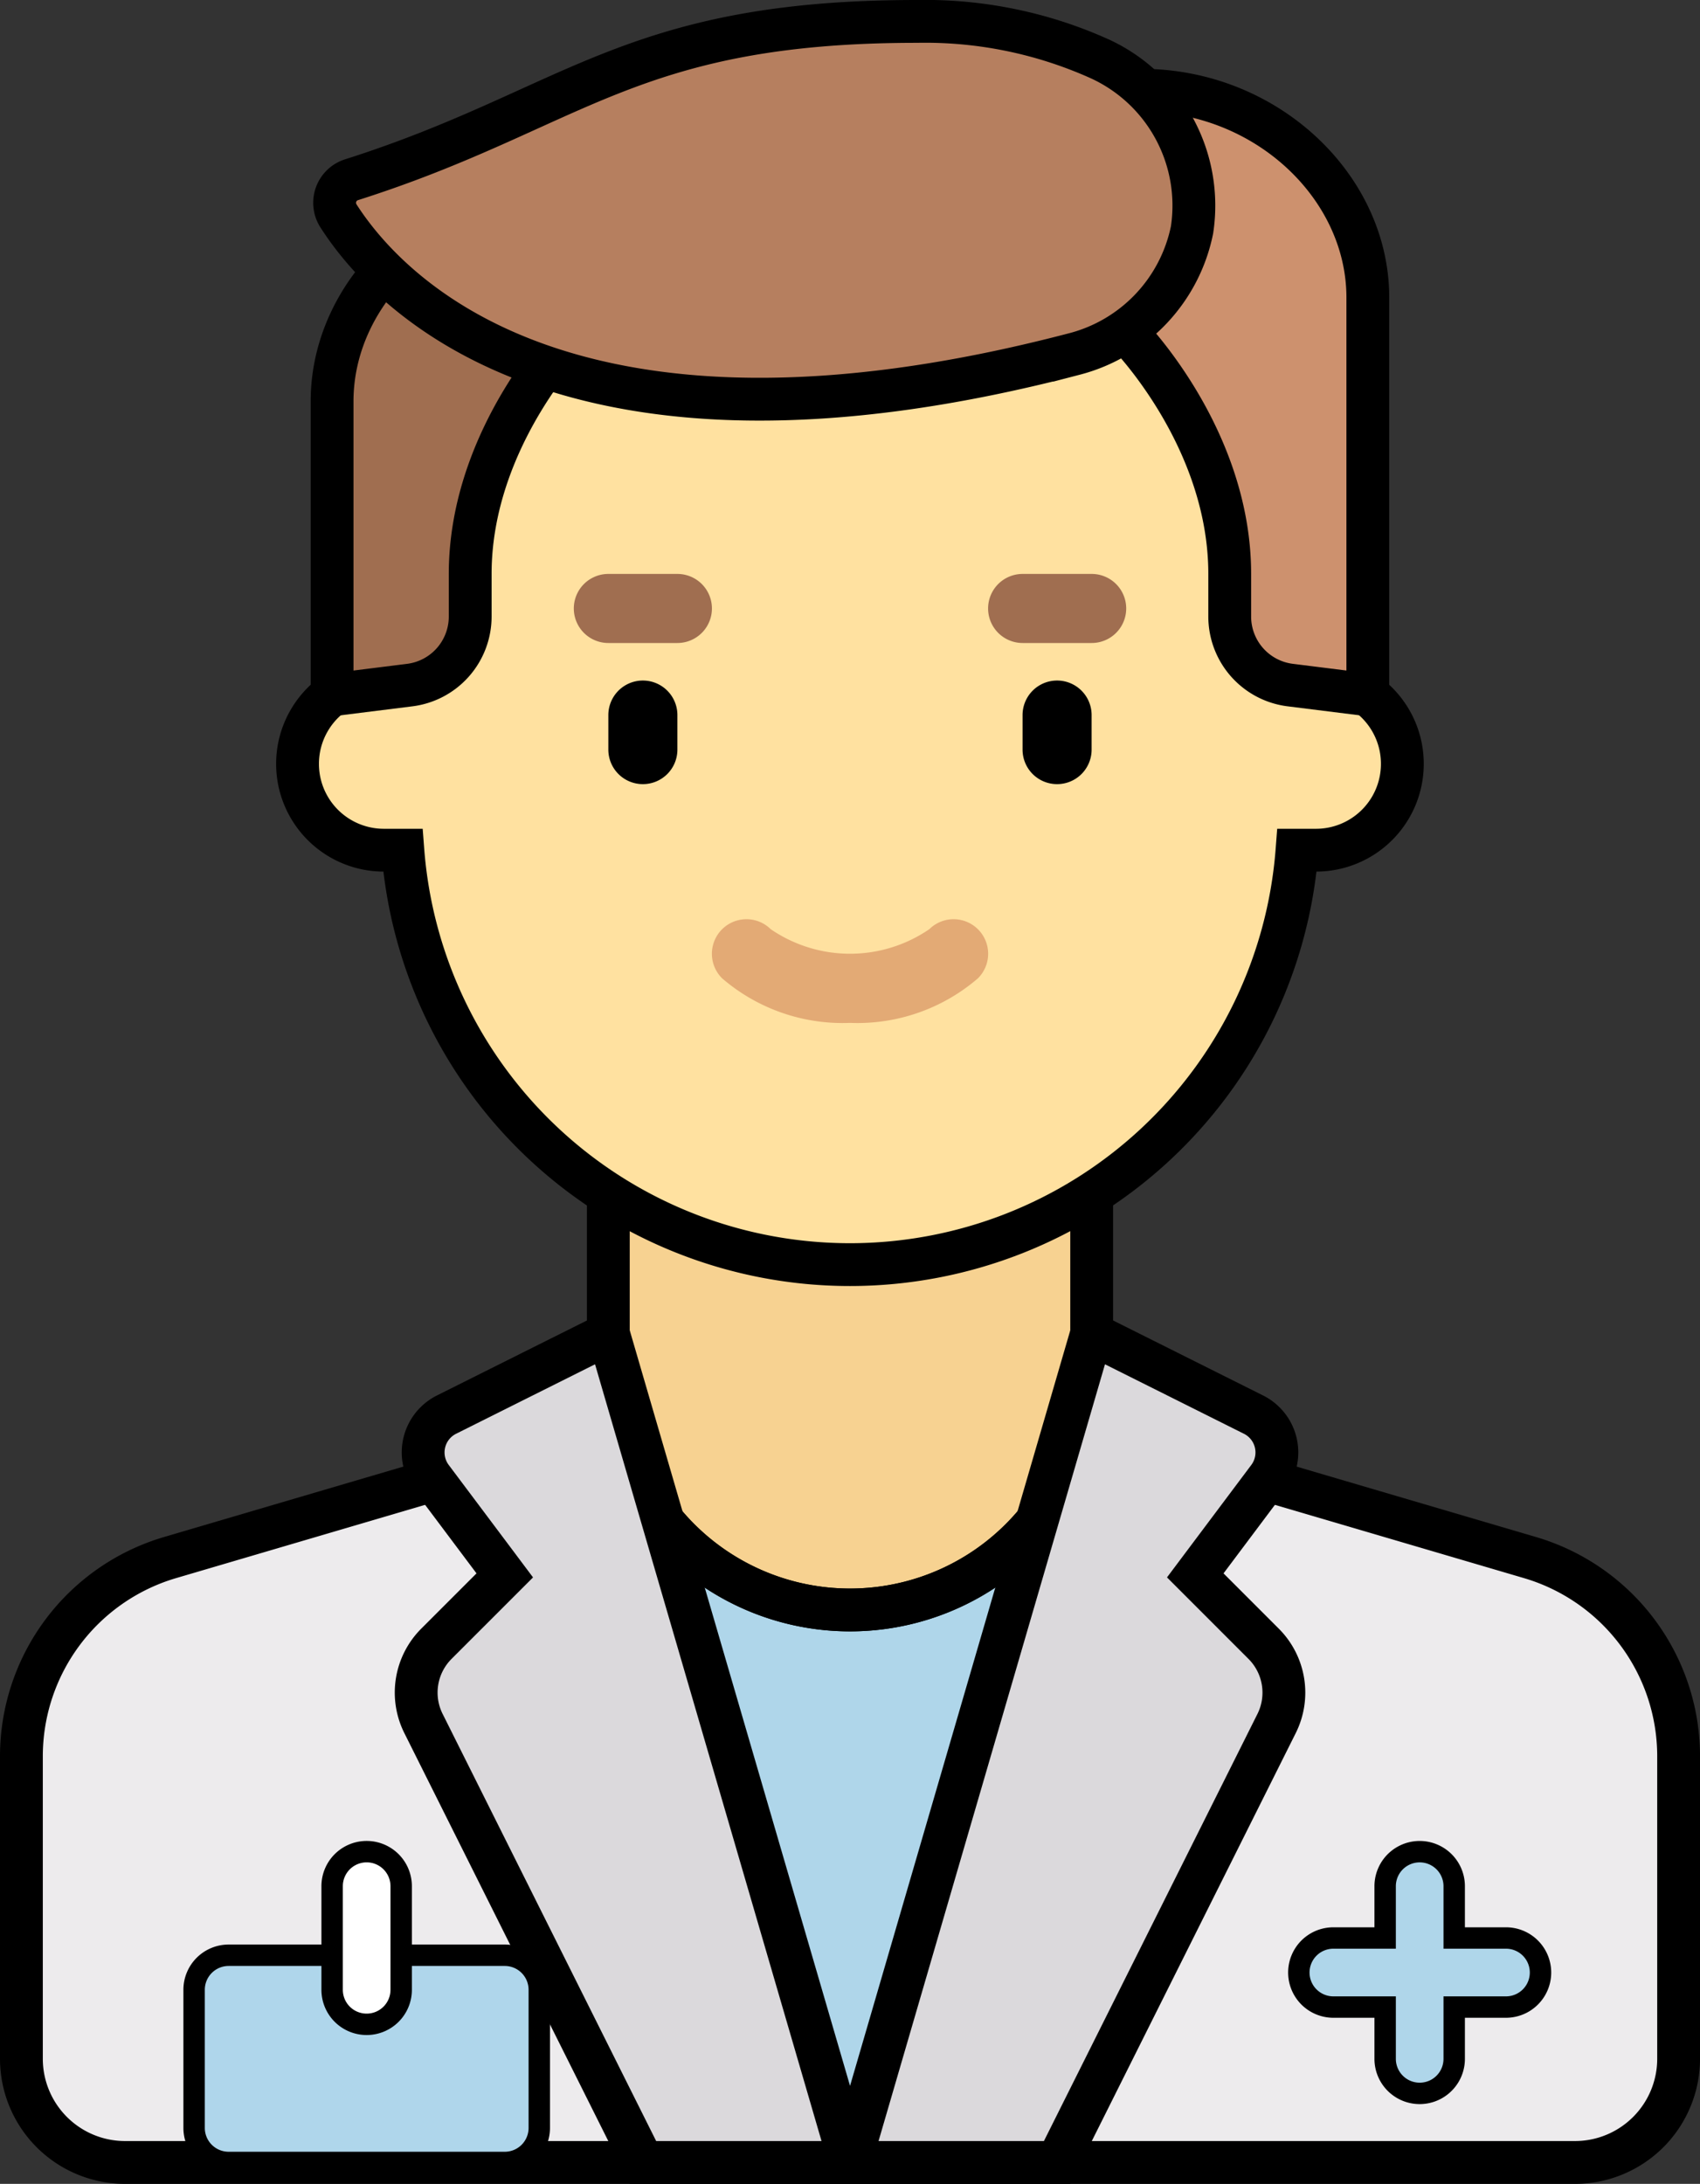 <?xml version="1.0" encoding="UTF-8"?> <svg xmlns="http://www.w3.org/2000/svg" width="79.419" height="102" viewBox="0 0 79.419 102"><rect x="0" y="0" width="79.419" height="102" fill="#333333" stroke="none"/> <g id="Сгруппировать_46" data-name="Сгруппировать 46" transform="translate(-1815.021 -393)"> <path id="Контур_80" data-name="Контур 80" d="M128.28,346.746l-17-5H81.753l-17,5a9.677,9.677,0,0,0-6.947,9.284v14.13A4.839,4.839,0,0,0,62.646,375h67.742a4.839,4.839,0,0,0,4.839-4.839V356.03A9.677,9.677,0,0,0,128.28,346.746Z" transform="translate(1758.214 119.001)" fill="#edebed"></path> <path id="Контур_81" data-name="Контур 81" d="M217.549,379.1H201.42l-3.226-32.258h22.58Z" transform="translate(1645.247 114.903)" fill="#72c2e9" opacity="0.5"></path> <path id="Контур_83" data-name="Контур 83" d="M209.483,286.839h0a11.29,11.29,0,0,1-11.29-11.29v-11.29h22.581v11.29A11.29,11.29,0,0,1,209.483,286.839Z" transform="translate(1645.247 181.355)" fill="#f7d291" stroke="#000" stroke-width="2"></path> <path id="Контур_85" data-name="Контур 85" d="M171.452,90.452h-.806V74.323H128.71V90.452H127.9a4.032,4.032,0,1,0,0,8.064h.888a20.947,20.947,0,0,0,41.773,0h.888a4.032,4.032,0,0,0,0-8.065Z" transform="translate(1705.053 334.193)" fill="#ffe1a0" stroke="#000" stroke-width="2"></path> <path id="Контур_86" data-name="Контур 86" d="M199.807,162.46a1.612,1.612,0,0,1-1.613-1.613v-1.613a1.613,1.613,0,0,1,3.226,0v1.613A1.612,1.612,0,0,1,199.807,162.46Z" transform="translate(1645.247 267.164)"></path> <path id="Контур_87" data-name="Контур 87" d="M298.9,162.46a1.612,1.612,0,0,1-1.613-1.613v-1.613a1.613,1.613,0,0,1,3.226,0v1.613A1.612,1.612,0,0,1,298.9,162.46Z" transform="translate(1565.505 267.164)"></path> <path id="Контур_88" data-name="Контур 88" d="M194.775,135.355h-3.226a1.613,1.613,0,0,1,0-3.226h3.226a1.613,1.613,0,0,1,0,3.226Z" transform="translate(1651.892 287.677)" fill="#a06e50"></path> <path id="Контур_89" data-name="Контур 89" d="M293.871,135.355h-3.226a1.613,1.613,0,0,1,0-3.226h3.226a1.613,1.613,0,1,1,0,3.226Z" transform="translate(1572.15 287.677)" fill="#a06e50"></path> <path id="Контур_91" data-name="Контур 91" d="M143.217,41.244l.2,6.452s-4.839,4.839-4.839,11.29v1.991a3.226,3.226,0,0,1-2.826,3.2l-3.626.453V50.921C132.128,45.577,137.168,40.975,143.217,41.244Z" transform="translate(1698.409 360.821)" fill="#a06e50" stroke="#000" stroke-width="2"></path> <path id="Контур_93" data-name="Контур 93" d="M373.032,441.71h-2.419v-2.419a1.613,1.613,0,0,0-3.226,0v2.419h-2.419a1.613,1.613,0,0,0,0,3.226h2.419v2.419a1.613,1.613,0,1,0,3.226,0v-2.419h2.419a1.613,1.613,0,1,0,0-3.226Z" transform="translate(1512.344 41.806)" fill="#72c2e9" opacity="0.5"></path> <path id="Контур_94" data-name="Контур 94" d="M322.266,16.47l-.2,11.29S326.9,32.6,326.9,39.05v1.991a3.226,3.226,0,0,0,2.826,3.2l3.626.453V26.147C333.354,20.8,328.314,16.2,322.266,16.47Z" transform="translate(1545.57 380.756)" fill="#cd916e" stroke="#000" stroke-width="2"></path> <path id="Контур_95" data-name="Контур 95" d="M229.419,219.549a8.632,8.632,0,0,1-5.971-2.078,1.613,1.613,0,0,1,2.265-2.3,6.556,6.556,0,0,0,7.413,0,1.613,1.613,0,1,1,2.265,2.3A8.63,8.63,0,0,1,229.419,219.549Z" transform="translate(1625.312 221.226)" fill="#e3aa75"></path> <path id="Контур_97" data-name="Контур 97" d="M159.921,0c-13.457,0-16.036,4.091-26.4,7.391a1.129,1.129,0,0,0-.63,1.681c2.248,3.517,10.617,12.685,34.394,6.46a7.535,7.535,0,0,0,5.49-5.8h0a7.541,7.541,0,0,0-4.321-7.988A19.864,19.864,0,0,0,159.921,0Z" transform="translate(1697.935 394)" fill="#b67f5f" stroke="#000" stroke-width="2"></path> <path id="Вычитание_3" data-name="Вычитание 3" d="M72.581,48.387H4.838A4.844,4.844,0,0,1,0,43.548V29.418a9.677,9.677,0,0,1,6.947-9.284l17-5h4.144a11.294,11.294,0,0,0,21.238,0h4.145l17,5a9.677,9.677,0,0,1,6.946,9.284v14.13A4.844,4.844,0,0,1,72.581,48.387Z" transform="translate(1816.021 445.613)" fill="none" stroke="#000" stroke-width="2"></path> <path id="Контур_92" data-name="Контур 92" d="M275.324,328.291l-3.195-3.195,3.419-4.559a1.975,1.975,0,0,0-.7-2.951l-7.561-3.78L256,352.516h9.677l10.251-20.5A3.226,3.226,0,0,0,275.324,328.291Z" transform="translate(1598.731 141.484)" fill="#dbd9dc" stroke="#000" stroke-width="2"></path> <path id="Контур_96" data-name="Контур 96" d="M153.17,328.291l3.195-3.195-3.419-4.559a1.975,1.975,0,0,1,.7-2.951l7.561-3.78,11.29,38.71h-9.677l-10.251-20.5A3.226,3.226,0,0,1,153.17,328.291Z" transform="translate(1682.237 141.484)" fill="#dbd9dc" stroke="#000" stroke-width="2"></path> <path id="Контур_183" data-name="Контур 183" d="M373.032,441.71h-2.419v-2.419a1.613,1.613,0,0,0-3.226,0v2.419h-2.419a1.613,1.613,0,0,0,0,3.226h2.419v2.419a1.613,1.613,0,1,0,3.226,0v-2.419h2.419a1.613,1.613,0,1,0,0-3.226Z" transform="translate(1512.344 41.806)" fill="none" stroke="#000" stroke-width="1"></path> <path id="Контур_98" data-name="Контур 98" d="M113.612,472.129h-12.9a1.613,1.613,0,0,1-1.613-1.613v-6.452a1.613,1.613,0,0,1,1.613-1.613h12.9a1.613,1.613,0,0,1,1.613,1.613v6.452A1.613,1.613,0,0,1,113.612,472.129Z" transform="translate(1724.99 21.871)" fill="#afd6eb" stroke="#000" stroke-width="1"></path> <path id="Контур_99" data-name="Контур 99" d="M133.742,445.742a1.612,1.612,0,0,1-1.613-1.613v-4.839a1.613,1.613,0,1,1,3.226,0v4.839A1.612,1.612,0,0,1,133.742,445.742Z" transform="translate(1698.408 41.806)" fill="#fff" stroke="#000" stroke-width="1"></path> </g> </svg> 